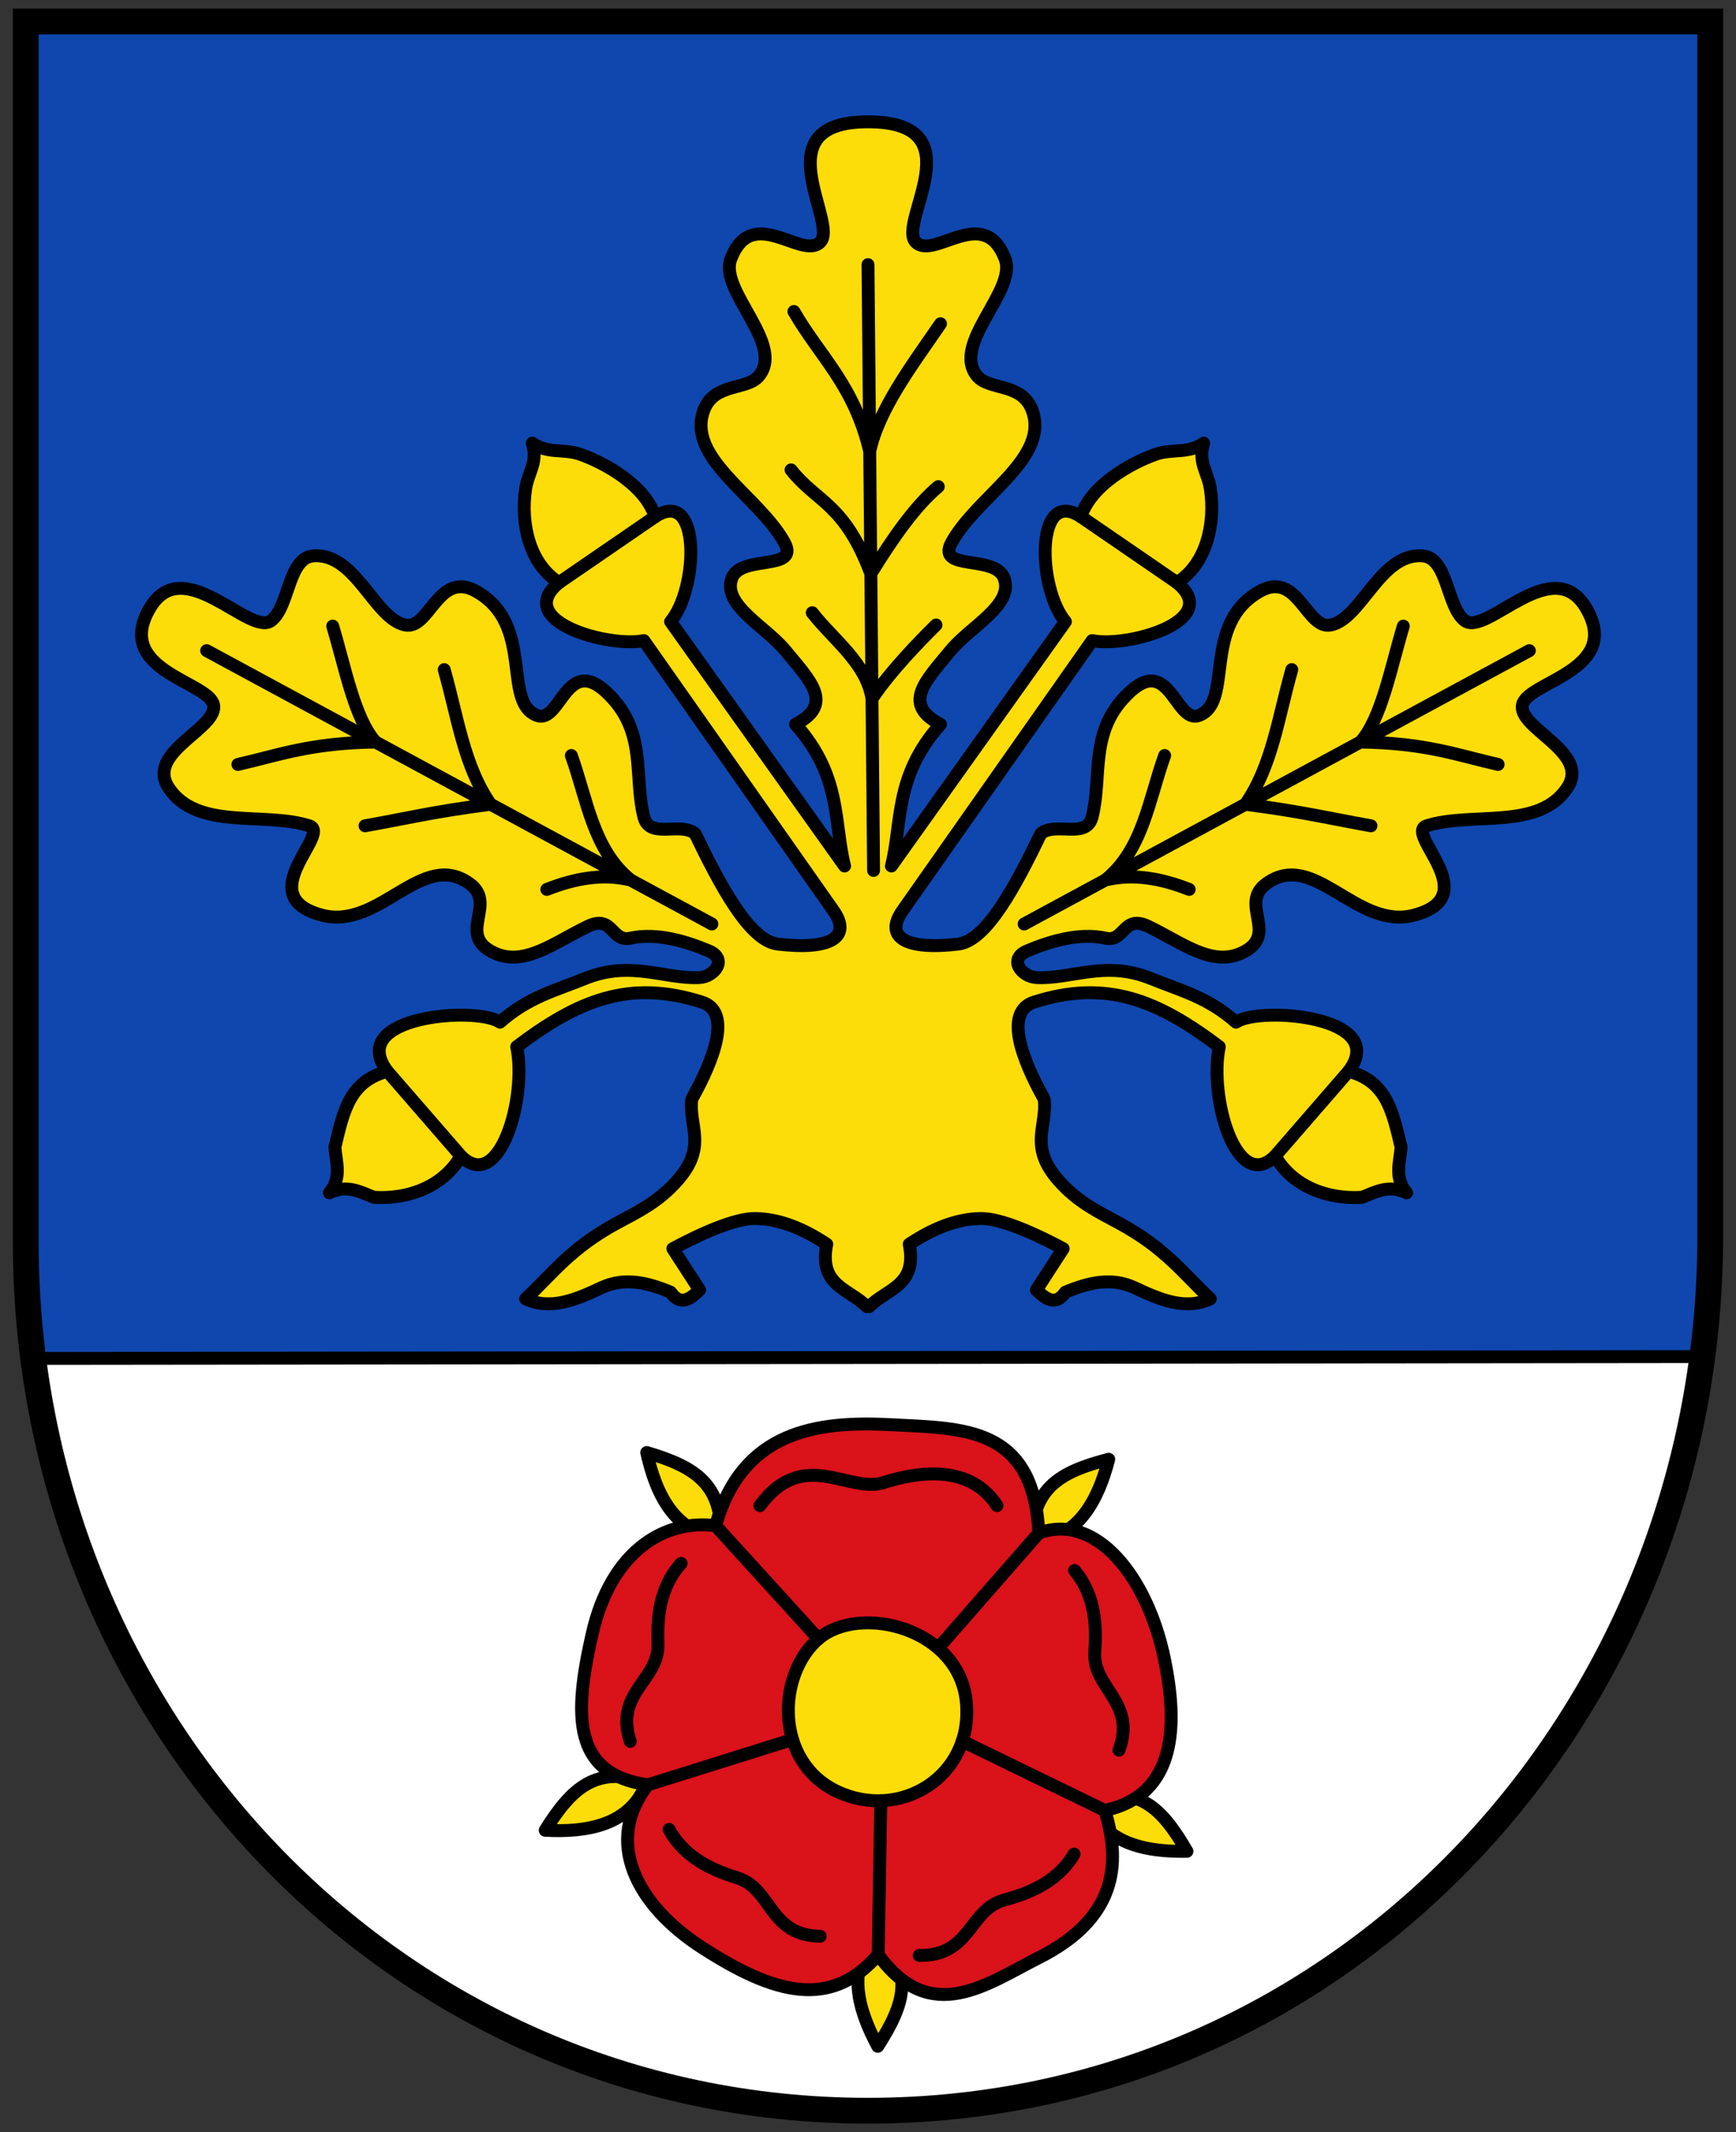 <svg xmlns="http://www.w3.org/2000/svg" height="496" width="404"><rect width="100%" height="100%" fill="#333333" stroke="none"/><path d="M396.17 315.576C381.295 403.528 321.542 490.816 202 491c-119.542.184-182.488-94.882-194.107-173.72" fill="#fff" fill-rule="evenodd"/><path d="M126.876 425.762c6.298-10.05 11.84-14.98 23.727-11.29-3.833 10.312-14.273 11.807-23.727 11.29zM150.509 337.886c11.372 3.369 17.608 7.384 17.244 19.826-10.962-.924-15.205-10.58-17.244-19.826zM258.023 339.457c-11.487 2.957-17.864 6.745-17.948 19.191 10.989-.528 15.576-10.025 17.948-19.19zM276.225 430.657c-5.931-10.27-11.292-15.397-23.304-12.137 3.458 10.443 13.838 12.313 23.304 12.137zM204.274 476.013c6.392-9.991 8.478-17.11.058-26.276-7.682 7.875-4.568 17.951-.058 26.276z" fill="#fcdd09" fill-rule="evenodd" stroke="#000" stroke-width="3" stroke-linecap="round" stroke-linejoin="round"/><path d="M166.528 354.907c6.176-22.048 23.562-24.413 40.804-23.493 16.799.896 33.26.261 34.42 25.216 13.37-4.901 25.297 10.306 29.209 29.16 3.122 15.049 3.125 31.694-13.853 35.359 3.99 12.817 2.387 25.298-15.301 34.231-12.303 6.214-25.252 16.06-37.432-.675-11.147 12.894-24.35 9.022-40.72-1.468-15.878-10.175-23.073-25.002-12.898-38.043-17.502-2.48-17.298-15.966-12.95-35.108 4.35-19.143 16.647-26.727 28.721-25.179z" fill="#da121a" fill-rule="evenodd" stroke="#000" stroke-width="3" stroke-linecap="round" stroke-linejoin="round"/><path d="M224.89 395.973c1.629 17.289-15.44 27.696-30.109 20.748-14.668-6.947-13.947-27.274-4.315-35.502 9.632-8.228 32.796-2.536 34.424 14.754z" fill="#fcdd09" fill-rule="evenodd" stroke="#000" stroke-width="3" stroke-linecap="round" stroke-linejoin="round"/><path d="M249.96 431.299c-4.055 6.859-11.2 9.292-16.345 10.718-8.159 2.26-7.7 13.06-19.687 12.86m36.139-89.549c5.132 6.096 5.066 13.643 4.71 18.97-.564 8.448 9.78 11.585 5.628 22.833m-101.893-43.453c-5.349 5.907-5.555 13.451-5.392 18.788.26 8.462-10.19 11.225-6.446 22.615m85.343-54.843c-7.007-10.88-21.335-6.95-26.426-5.341-8.073 2.551-18.685-8.313-28.753 5.36m-21.128 75.304c3.806 7.001 10.858 9.69 15.948 11.3 8.073 2.555 7.224 13.33 19.212 13.563m14.105-31.534l-.6 35.815m-19.93-50.054l-33.688 10.543m106.35 5.955l-33.174-16.124m17.819-48.395l-23.44 26.762m-51.784-28.485l23.938 26.312" fill="none" stroke="#000" stroke-width="3" stroke-linecap="round" stroke-linejoin="round"/><path d="M6 5h392l-1.83 310.576L7.893 317.28z" fill="#0f47af" fill-rule="evenodd"/><path d="M201.74 303.96c-4.215-4.267-11.25-4.769-9.343-14.533-5.536-3.681-11.066-5.897-16.61-5.97-3.828-.05-10.39 2.295-19.205 7.008l6.228 9.603c-2.249 2.218-4.498 3.762-6.747.519-5.364-2.22-10.702-3.56-16.092-1.038-5.857 2.74-11.765 5.319-17.648 2.595 6.275-5.883 10.508-11.835 21.282-17.648 5.023-2.71 9.614-4.893 14.015-9.863 7.085-8.001 2.591-12.659 3.374-18.945 2.97-5.364 10.621-19.943 2.335-22.58-16.899-5.38-28.804-.402-43.082 10.381 2.453 11.75-3.987 34.32-12.977 25.435-4.126 7.115-12.19 10.096-20.244 9.602-3.027-1.199-6.315-3.069-10.38-1.038 2.975-3.547 1.548-7.094 1.297-10.64 2.064-8.743 3.502-15.266 12.198-17.649-9.678-12.853 20.725-15.188 26.213-11.42 6.575-5.848 13.186-7.452 19.724-10.121 10.74-4.385 18.493.159 26.732-.26 3.43-.174 6.693-4.298 2.077-6.229-4.954-2.071-11.88-4.318-18.23-2.92-4.361.96-4.05-5.544-9.8-2.79-7.854 3.763-14.774 9.462-21.8 6.23-9-4.14.751-11.35-5.71-16.092-11.171-8.195-20.987 10.91-34.519 7.267-16.583-4.465 2.544-19.036-2.854-20.762-10.479-3.35-26.066 1.158-32.702-8.824-5.579-8.393 11.908-13.924 10.382-19.466-1.466-5.319-23.191-7.945-14.794-22.32 7.783-13.32 23.297 6.744 28.29 2.855 4.266-3.323 3.842-14.655 9.862-15.053 9.796-.647 14.135 14.637 21.281 16.092 5.708 1.161 7.695-12.867 16.61-7.786 13.524 7.706 5.923 25.672 14.015 28.808 5.826 2.258 6.95-16.071 17.908-3.634 7.475 8.485 4.72 18.156 7.008 27.251 1.328 5.283 8.455 1.062 11.938 3.893 5.882 12.2 12.664 24.913 19.206 25.694 12.06 1.44 17.398-1.492 12.976-7.786l-44.12-62.807c-8.148 1.682-30.642-4.554-19.725-13.496-6.8-4.221-9.014-13.536-7.786-21.8.566-3.807 2.943-6.16 1.557-10.641 3.568 2.548 7.315 1.239 11.16 2.595 5.98 2.108 15.226 7.353 17.389 14.534 10.75-7.1 10.14 16.628 3.633 24.396l40.488 56.838c-2.588-10.233-.599-20.828-11.42-32.96 9.162-4.732 3.313-10.24-2.336-17.13-4.61-5.623-14.81-10.643-12.457-16.87 2.101-5.56 15.92-1.54 12.198-8.305-5.952-10.816-23.03-19.616-18.686-30.884 2.42-6.278 9.923-4.48 12.717-7.786 6.24-7.387-9.28-19.877-6.489-27.252 4.892-12.919 16.46.237 20.763-3.893 4.58-4.394-13.792-28.03 11.16-28.03 25.471 0 6.58 23.636 11.16 28.03 4.304 4.13 15.871-9.026 20.763 3.893 2.792 7.375-12.728 19.865-6.489 27.252 2.794 3.307 10.298 1.508 12.717 7.786 4.344 11.268-12.734 20.068-18.686 30.884-3.723 6.766 10.097 2.744 12.198 8.305 2.353 6.227-7.847 11.247-12.457 16.87-5.65 6.89-11.498 12.398-2.336 17.13-10.821 12.132-8.832 22.727-11.42 32.96l40.488-56.838c-6.507-7.768-7.117-31.496 3.633-24.396 2.163-7.18 11.41-12.426 17.389-14.534 3.845-1.356 7.592-.047 11.16-2.595-1.386 4.481.991 6.834 1.557 10.64 1.228 8.265-.985 17.58-7.786 21.801 10.917 8.942-11.577 15.178-19.725 13.496l-44.12 62.807c-4.422 6.294.916 9.227 12.976 7.786 6.542-.781 13.324-13.495 19.206-25.694 3.483-2.831 10.61 1.39 11.938-3.893 2.288-9.095-.467-18.767 7.008-27.25 10.958-12.438 12.082 5.89 17.908 3.633 8.092-3.136.491-21.102 14.014-28.808 8.916-5.08 10.903 8.947 16.61 7.786 7.147-1.454 11.486-16.739 21.282-16.091 6.02.397 5.596 11.73 9.863 15.052 4.992 3.89 20.506-16.176 28.289-2.854 8.397 14.374-13.328 17-14.794 22.32-1.526 5.541 15.96 11.072 10.382 19.465-6.636 9.982-22.223 5.474-32.702 8.824-5.398 1.726 13.73 16.297-2.854 20.762-13.532 3.644-23.348-15.462-34.518-7.267-6.462 4.741 3.29 11.952-5.71 16.092-7.027 3.232-13.947-2.467-21.801-6.23-5.75-2.754-5.439 3.75-9.8 2.79-6.35-1.398-13.276.849-18.23 2.92-4.616 1.93-1.354 6.055 2.077 6.23 8.239.418 15.992-4.126 26.732.259 6.538 2.67 13.15 4.273 19.724 10.122 5.488-3.769 35.891-1.434 26.213 11.42 8.696 2.382 10.134 8.905 12.198 17.647-.25 3.547-1.678 7.094 1.298 10.641-4.066-2.03-7.354-.16-10.381 1.038-8.055.494-16.118-2.487-20.244-9.602-8.99 8.886-15.43-13.685-12.977-25.435-14.278-10.783-26.183-15.76-43.082-10.38-8.286 2.636-.634 17.215 2.335 22.579.783 6.286-3.711 10.944 3.374 18.945 4.4 4.97 8.992 7.153 14.015 9.863 10.774 5.813 15.007 11.765 21.282 17.648-5.883 2.724-11.791.145-17.648-2.595-5.39-2.521-10.728-1.181-16.091 1.038-2.25 3.243-4.5 1.699-6.748-.52l6.228-9.602c-8.816-4.713-15.377-7.058-19.205-7.007-5.544.072-11.074 2.288-16.61 5.969 1.907 9.764-5.128 10.266-9.343 14.534" fill="#fcdd09" fill-rule="evenodd" stroke="#000" stroke-width="3" stroke-linecap="round" stroke-linejoin="round"/><path d="M273.89 135.523l-22.319-15.312m75.005 25.434c-2.962 9.851-5.11 21.602-9.99 26.975 15.27.207 22.583 3.066 32.05 5.207m-77.6-2.076c-3.688 10.229-5.03 21.924-13.808 28.971 6.506-1.591 13.012-.376 19.518 2.173m23.877-51.128c-3.071 10.76-4.566 22.466-10.801 31.328 13.065 1.669 19.868 3.338 29.228 5.007m-80.715 22.839l117.569-63.586m-42.045 97.844l-17.13 19.725M189.024 142.53c5.066 6.449 12.56 11.683 13.907 19.992 4.448-6.592 10.99-13.249 14.902-17.137m-33.74-36.076c6.19 7.754 12.38 7.723 18.57 24.136 5.23-8.5 10.46-15.875 15.689-20.243m-33.595-40.74C190.81 82.963 198.799 89.6 202.4 105.01c2.146-9.9 9.678-19.799 16.47-29.699m-15.572 127.172L202 61.556m-71.89 73.967l22.319-15.312m-75.005 25.434c2.962 9.851 5.11 21.602 9.99 26.975-15.27.207-22.583 3.066-32.05 5.207m77.6-2.076c3.688 10.229 5.03 21.924 13.808 28.971-6.506-1.591-13.012-.376-19.518 2.173m-23.877-51.128c3.071 10.76 4.566 22.466 10.801 31.328-13.065 1.669-19.868 3.338-29.228 5.007m80.715 22.839L48.096 151.355m42.045 97.844l17.13 19.725M7 316l389.17-.424" fill="none" stroke="#000" stroke-width="3" stroke-linecap="round" stroke-linejoin="round"/><path d="M6 5v284c0 110.457 85.543 202 196 202s195.222-91.546 196-202V5z" fill="none" stroke="#000" stroke-width="6"/></svg>